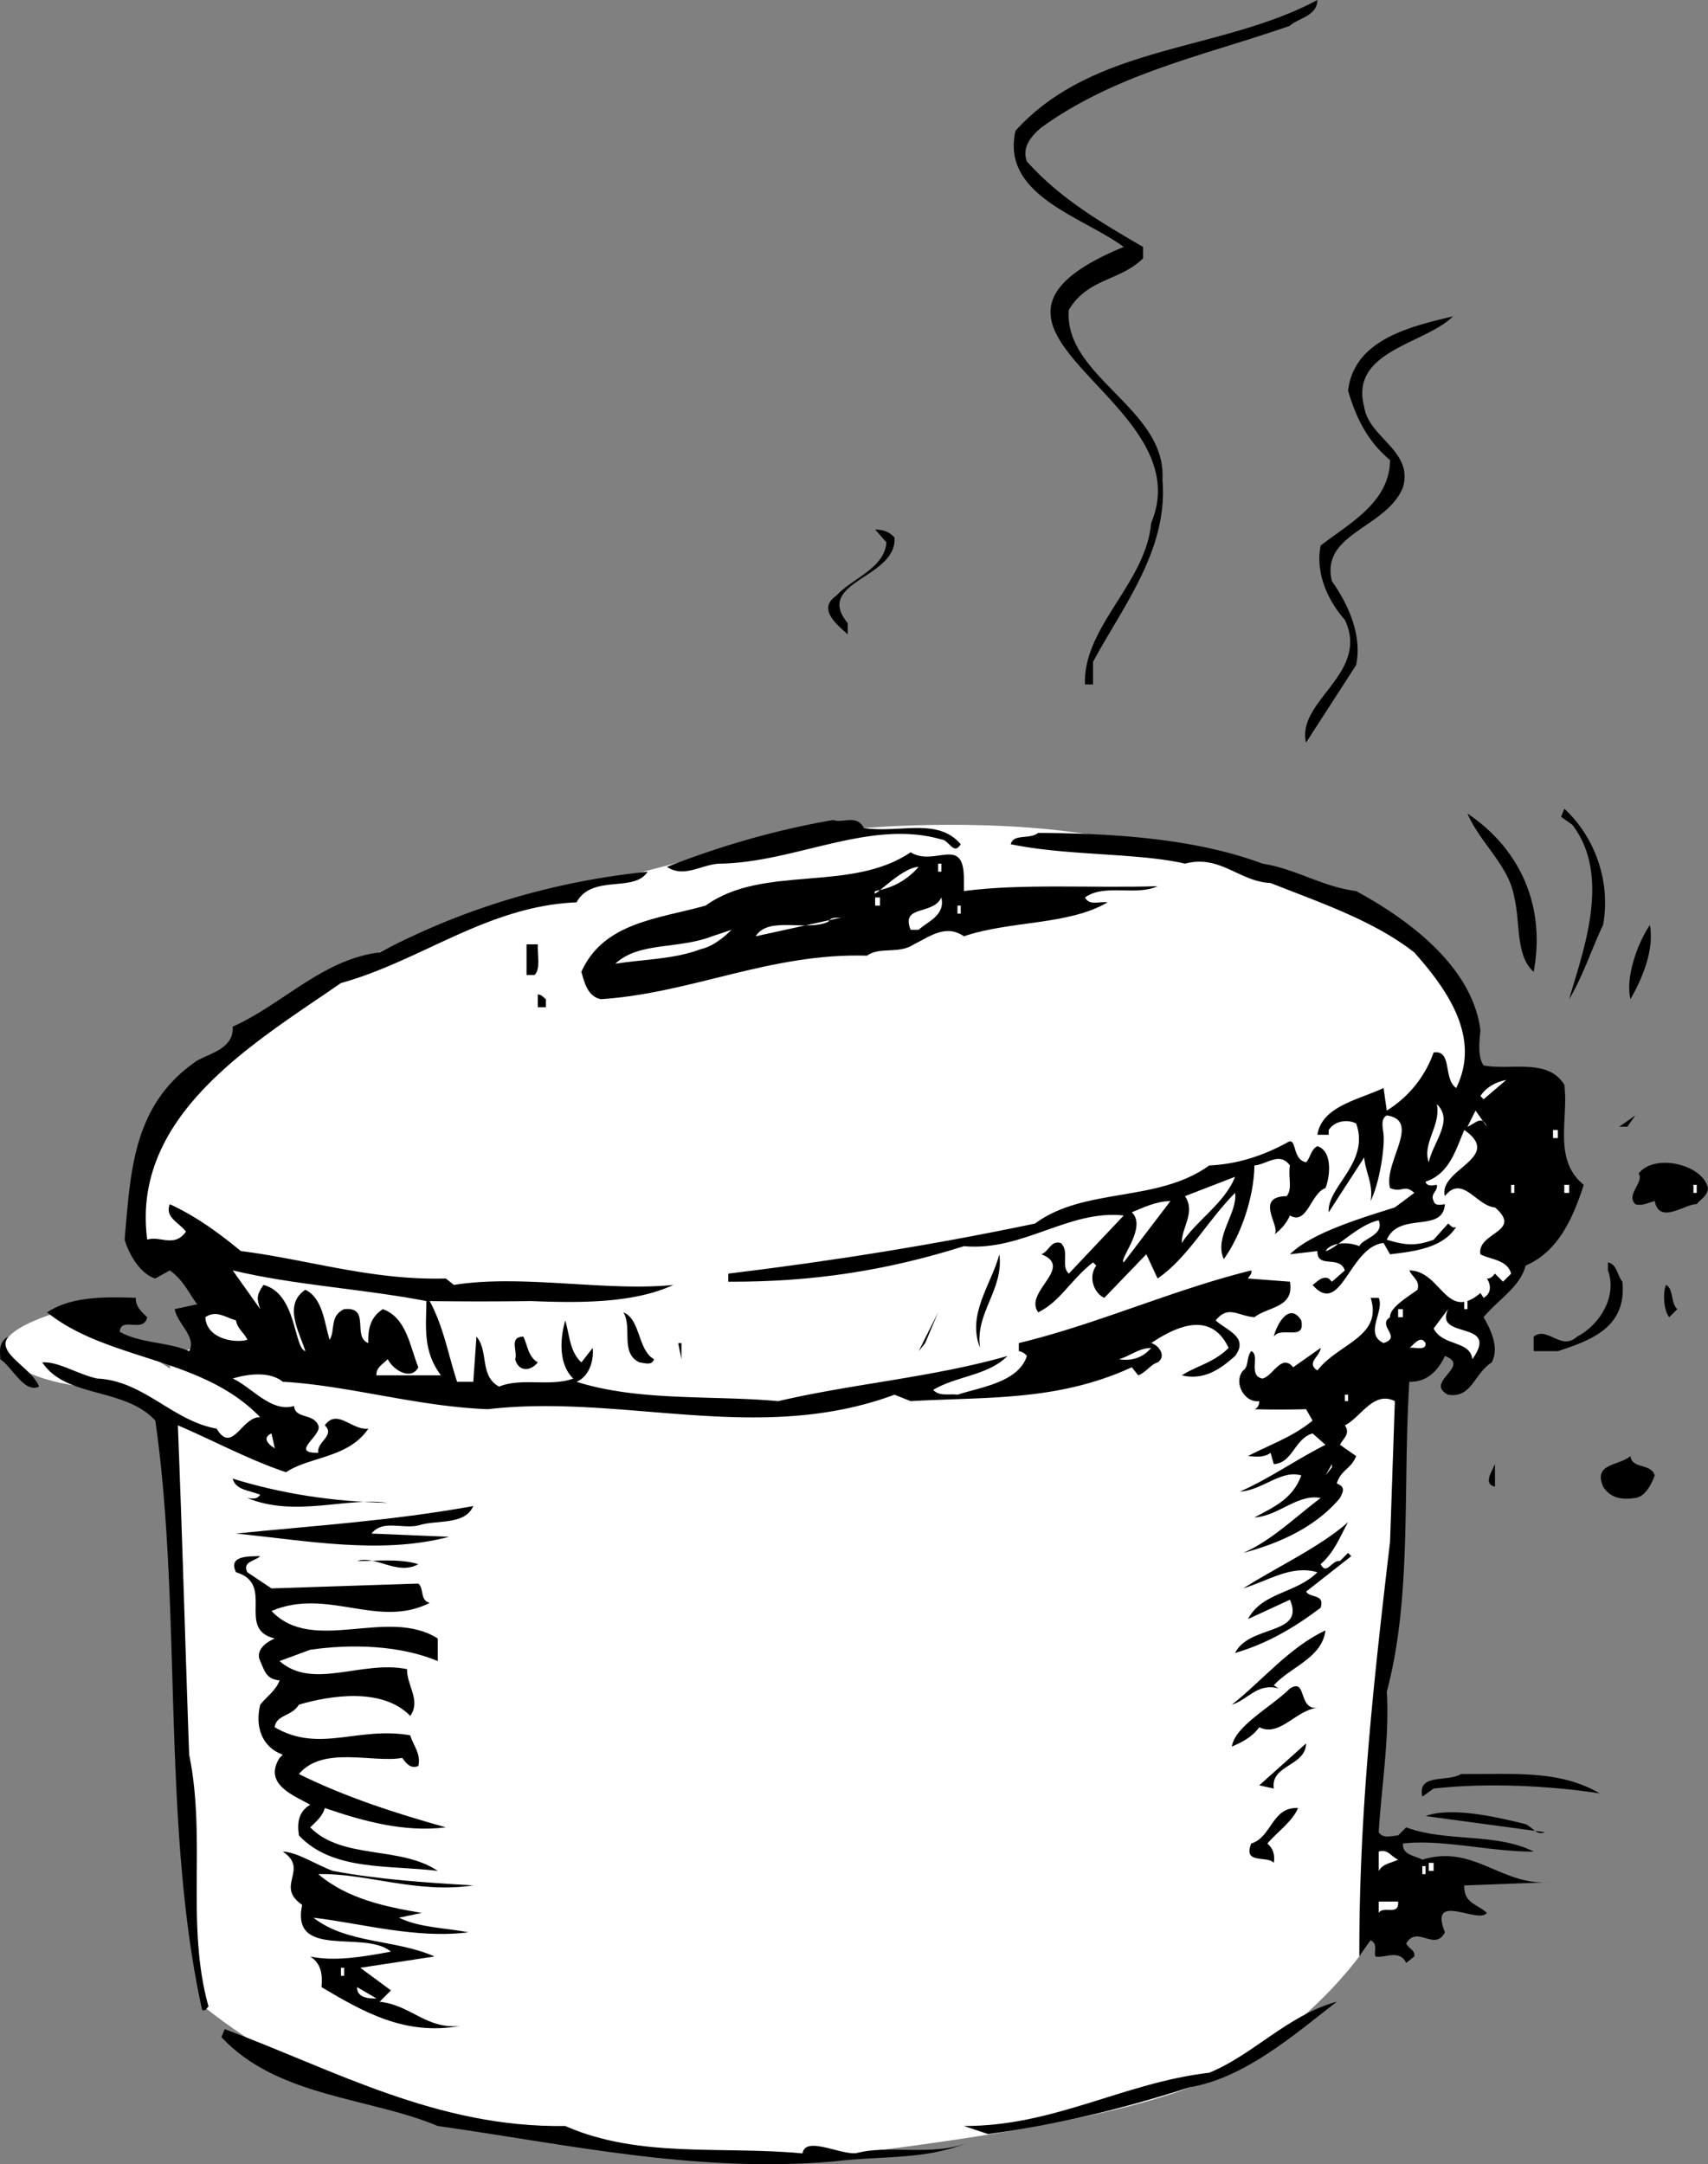 <svg xmlns="http://www.w3.org/2000/svg" width="105.821" height="134.066"><rect width="100%" height="100%" fill="#808080" stroke="none"/><path fill="#fff" d="M4.622 81S-.855 82.273.419 84c1.226 1.773 5.703 2 5.703 2l5.297 2.5.703-2.703L4.622 81"/><path fill="#fff" d="M9.122 76.797s-3.227-6.274 6.297-13C24.895 57.023 32.122 56 32.122 56l14.297-3.703 7.101-1s8.625-.774 15.602.703c7.023 1.523 16.273 3.523 19.5 7.297 3.273 3.726 3.297 8.8 3.297 8.8l4 7.903-4 5.598-4.598 4-1.199 14.902-1.203 19.7s-3.274 5.323-10 8.597c-6.774 3.226-25.797 5-25.797 5l-12-1s-8.727-1.024-14.203-2.797c-5.524-1.727-10.297-5.703-10.297-5.703l-1.5-16-1-20.297.5-4 4-1.5-5.5-5.703"/><path d="M81.622 0c-.027 1.023-1.227 1.125-1.703 1.598-5.223 1.824-10.723 2.925-15.399 6.3-.625.524-1.226 1.227-.898 2.102 2.074 2.324 4.672 3.824 7.2 5.297V16c-1.427 1.422-3.427 1.223-4.602 3.2-.325 4.124 6.074 6.124 5.8 10.5.375 4.323-2.425 7.823-4.3 11.3v1.398h-.5c-.125-3.574 3.777-6.273 4.101-10 3.274-7.773-14.125-11.976-1.699-17.101-2.527-1.875-7.625-3.172-6.703-7.2C67.794 2.724 75.595 3.224 81.622 0m8.398 19.598c-1.726 1.726-6.425 2.125-5.5 5.601.274 1.926 3.075 2.723 2.399 5-1.024 2.524-5.125 2.824-4.399 5.801 1.075 1.523 1.875 3.422 1.5 5.2l-3.1 4.8c-.625-2.578 3.976-4.277 2.402-7.602-1.125-1.273-1.824-2.976-1.5-4.601 1.774-1.375 4.274-2.672 4.301-5.297-1.426-1.176-2.125-2.676-2.602-4.3.375-3.177 3.875-3.977 6.5-4.602M55.419 33.297c.176 2.527-5.024 2.726-2.899 5.3v.7c-.625-.574-1.925-1.574-.699-2.399.973-1.074 2.973-1.675 3.098-3.3l-.7-.801c.477.027.876.125 1.2.5m43.902 24c-.726 1.527-1.226 3.125-2.101 4.601.777-2.773 2.675-7.574.199-10.8l-.7-.5.2-.5c1.976 1.824 2.875 4.625 2.402 7.199M95.02 60.2c-1.125-.977-.824-3.075-1.199-4.602-.324-1.973-2.125-3.375-2.902-5.2 3.176 2.125 4.875 5.625 4.101 9.801m-41.5-8.902c2.274.328 4.575-.672 6 1-.425.726-.726-.274-1.199-.297-4.426-1.277-9.027 1.422-13.699 1.5-1.125.023-2.227.922-3.3.2 3.273-1.278 6.675-2.278 10.3-2.903.574.226 1.473-.375 1.898.5m24.7 2.203c2.074.324 3.675 1.422 5.8 1.7 3.176 1.722 7.176 4.624 7.7 8.597-.024.426-.223 1.625.199 2.203 1.676.324 3.976-.477 5 1.2.277 2.124-.723 4.624 1.203 6.198-.625 1.926-1.527 4.125-3.602 5-.324 1.325-1.726 2.125-2.601 3.2.476.824.976 1.925.5 2.8-1.125.727-1.223 2.227-2.7 2-1.523-.773 1.477-1.773-.199-2.398-.425.922-1.125 1.625-2.199 1.598-.426 6.527.176 13.324-1.402 19.199.176 2.828-.324 5.828-.5 8.703.277.422.777.223 1.203.2l.5-.5c2.473.925 5.574.323 7.898 1.5-2.625.023-5.625-.778-8.101-.5-.024.722.676.722 1.203 1 3.172-.977 4.875 1.624 7.898 1.398l-5.3.199c-.024 1.125.777 1.125 1.402 1.703-.527.723-3.625-1.375-2.602 1.2-.625 1.222-1.726-.477-2.398.698.172.325.574.426.5.801l-.5.399c-.426-.875-1.328-.274-1.902-.399-.125-.277.175-.777-.301-1l-.7 1c-.023-8.875.876-16.976 1.903-25.699l.297-8.703c-1.324-.672-2.125 1.027-3.098 1.5.375.527-.125.828-.3 1.203l1 .7c-.325.823-.926.823-1.2 1.698.574.227.375.524.2.899-1.524 1.828-3.825 2.828-6 3.402 1.773-.777 3.175-2.176 4.8-3.402-1.426-.274-2.625 1.125-4.101 1.203 1.277-.676 2.375-1.176 2.902-2.602-1.227-.375-2.426.926-3.8 1 1.773-.773 3.472-1.976 5.3-2.898l-.8-.703c-1.126.328-1.227 1.828-2.403 1.902l-.2-.699c-.425.324-1.023.223-1.398.2 1.274-.677 2.774-1.177 4-2.2l-.402-.703a62.19 62.19 0 0 1-3.2 0c.176-.074.278-.172.301-.5-.925.125-1.625-1.172-1-1.899.375-.273.176-.773.5-1.199.575.223-.226 1.524.7 1.7.675-.176 1.175-1.575 1.902-.7l1.7-1.199c-.028.523-.927.922-.2 1.398 1.273-1.675 4.074-2.074 3.297-4.5h.5c.375.825-.922 2.227.3 2.801 1.176-.375-.425-1.074.403-1.601-.027-.575.973-1.176 1.7-1.7.175-.574-.325-.773-.5-1.199 1.972.024 2.273 3.223 4.398 1.399l.199.3c.476-.273.476-.773.203-1.199.273.024.375-.176.5-.3l.5.5.5-.5c-.227-.876-1.328-.876-1.902-1.2-.223-1.375 2.675-1.375.902-2.902-1.125-.074-2.027-2.074-3.102-.7-.425-1.675 3.676-2.374 1.2-4.097-.524 1.223-.926 2.723-2.399 3.2.074.323.473.222.7.198.074.426-.426.524-.2 1 .074.325.473.227.7.2-.126 1.824-2.825.425-3.602 2.199 1.078.328 1.777.426 2.902 0l.899-1c.175.125.277.328.5.203-.825 1.324-2.625 1.523-4.098 1.7l-.402-.7c-2.125.223-2.625 4.625-4.399 2.598.274-.176.574-.575 1-.399l.2.2.8-.7c-.324-.976-1.726-.074-1.699-1.199l-1.703.2c1.277-1.278 4.176-2.177 6.5-2.903l1.203-.899c-.625-.574-.727.024-1.5-.3-.426-1.575 1.973-4.176-.203-4.5-.422.226-.223.824-.2 1.199.075.726-.222 2.926-.8 4.101.176-1.074-.324-1.773-.399-2.699l-2.199 3.399c-.125-1.575 2.574-3.075 1.7-5.5-.524-.274-1.325-.176-1.7.402v.297h-.699c.273-1.774 2.574-2.172 4.098-2.899l.199 1.399a6.949 6.949 0 0 0 2.902-3.598c1.176-.176.574 1.625 1.399 2.2 1.574-3.176-.625-6.176-2.598-8.399-2.527-1.977-5.828-3.078-8.902-4.3-1.926-.075-3.125-1.778-5.301-1.2-2.922-.676-7.324-.477-10.797-1.203.172-.672 1.172-.274 1.7-.7 4.573.028 9.675.325 13.898 1.903"/><path d="M59.72 54.398v.801c3.574-.476 7.976-.176 12-.3-1.325.624-3.325-.176-4.5.699.277.527.875.226 1.402.3-2.426 1.426-6.027 1.125-8.902 2.102-1.125-.777-2.125.023-3.098.5-.926.625-2.125.125-2.902.7-6.024-.177-10.825 2.323-16.5 2.698-.825-.175-1.024-1.074-1.2-1.699 1.375-3.074 4.774-3.277 7.7-4.101 3.574-2.575 8.976-.774 12.699-3.301 1.476.926 3.277-1.074 3.3 1.601"/><path fill="#fff" d="M56.919 53.7c-.824.925-1.723 1.323-2.7 1.5-.324.722 1.575-1.477 2.7-1.5"/><path d="M40.122 54c-.828 1.324-3.426.125-4.402 1.898-5.524.227-9.625 3.625-14.598 5-5.227 3.625-13.027 8.125-12 15.899.773-.274 1.672.527 2.398-.5-.425-.574-1.324-.875-1-1.7 1.575.727 2.977 1.727 4.399 2.903 4.176.523 8.078 1.824 12.703 1.7l.5.398c4.172-.676 9.473.425 13.598 0-2.426 1.125-5.723 1.125-8.801 1-2.125.027-4.223.027-6.297 0 .875 1.625 1.172 3.425 1.7 5h1l.198-2.801c.774.926.176 2.426 1.399 3.101 1.375-.574 3.176.024 4.601-.5-.925-.875-.824-2.476-.5-3.601.274.926.274 1.926 1 2.601l.7-.898c.074.625-.125 1.723-1 2.098 3.875 1.226 8.375.824 12.5 1.199 4.574-1.074 9.574-1.473 14.199-2.797-1.223 1.223-3.125 1.223-4.598 2.098.375.425.973.226 1.5.3 1.473-.476 3.774-.773 4.301-2.398a.76.76 0 0 0-.5-.3v-.5c4.875-1.177 9.473-3.278 14.398-4.5.075.222-.125.323-.199.5l2.598.198c.277 1.625-1.324 1.524-2.2 2.2-1.023-.075-1.624-.774-2.398.199.676.625 2.074 1.027 1.2 2.203-.926.824-1.926 1.523-3.301 1.2.875-.575 1.976-.778 2.902-1.7-1.125-2.375-3.328-1.277-4.8-.3.472.124.972.823.398 1.198-.426.125-.723.625-1.2.801l-.398-.5c-4.625 2.125-9.027 1.824-13.703 2.098l-1-.399c-8.422 3.125-16.824-.074-25.2.899-4.425-.172-8.624-1.473-12.699-1.7-.824-.675-2.226-.472-3.101-.199 1.176.524 2.375 2.125 3.8 1.7.075.824 1.176.425 1.5 1.199.278.625-1.824 1.726 0 1.703-.124-.676 1.075-1.078.403-1.703.773-1.074 1.672.328 2.7.203-1.227 1.824-3.626 1.723-5.102 2.7-2.325-.778-4.524-1.977-6.7-2.903.274 6.828.477 14.226.7 20.402 1.074 5.223-.223 10.524 1.199 15.598-.125.125-.223.328-.399.203-2.523-11.477-1.226-24.875-2.898-36.5-1.926-2.078-5.527-1.375-7-3.602.973-.074 2.172.727 3.398 1 2.875.125 4.676 2.625 7.399 3.102.976 1.625 1.578-.777 2.703-.703-3.625-3.774-9.426-3.473-13.203-6.5 1.476-.973 3.476-.973 5.5-.899-.024.426.176.727.703 1.2-.227 1.027-1.625-.075-1.703.902 1.277.723 2.976.625 4.3 1.2.477-.876-.722-1.677-.898-2.602l1.399-.301c-.524-.672-.825-1.473-1.7-2.098l-.898.5c-.926-.277-1.625-1.476-1.902-2.402.375-4.172.476-8.375 4.5-11.098.875-.476 2.277-.777 2.199-2.101 3.078-1.375 5.578-4.176 9.101-4.598 5.075-2.676 10.575-4.375 16.602-5"/><path fill="#fff" d="M58.122 53.5h.2v.5h-.2v-.5m.199 2.098c.274 1.125-.926 1.527-1.402 2h-.5c-.625-1.575 1.375-.875 1.902-2m-4.101 0h.3v.5h-.3v-.5m5.101.5h.2v.5h-.2v-.5M46.821 58c.774-1.277 3.176-.277 4.5-.902.176-.375.676-.176 1-.301L46.821 58"/><path d="M102.22 57.297c.277 1.527-.426 3.226-1.2 4.601-.324-1.273.375-3.375 1.2-4.601"/><path fill="#fff" d="M43.419 58.797c-1.625.625-3.524.625-5.297.902 1.473-1.375 3.875-.875 6-1.699l1.2-.402c-.427.425-1.126 1.027-1.903 1.199"/><path d="M33.321 58.5c-.027.723.176 1.523-.199 1.898h-.5V58.5h.7m.499 3.398v.5h-.5v-.8c.274.027.375.226.5.3"/><path fill="#fff" d="m91.919 68.098-.2-.2c.376-.574.977-.875 1.602-1l-1.402 1.2m-3.797-.2-.3 1.899.3-1.899M88.52 72c-.425-1.176.774-2.277.5-3.602 1.075 1.024-.226 2.325-.5 3.602m3.602-2.203c-.328-.774-.727-.172-1.203 0l.5-1 .703 1"/><path d="m100.321 69.797 1-.7-.5.7zm0 0"/><path fill="#fff" d="M96.22 70h.3v.5h-.3V70"/><path d="M80.919 72c.277-.277.277-.777.703-1 .973.324.773 1.922.5 2.598-.926.324-1.125 2.324-2.203 1.699-.223.527-.625.926-1 1.203.578-.375-1.324-2.375.8-2.402.376-.473.075-1.176.2-1.899-.625-.875-1.422-.074-2.2 0-.023 1.926-.824 4.324-1.898 5.801-.625-1.375.875-2.875.7-4.102-1.727 1.727-2.926 4.024-4.801 5.301l-.7-1.5-2.601 2.7c-.625-.274-1.024-1.274-.5-2l-.2-.2c-1.425 1.125-2.023 2.426-3.398 3.098-.926-1.274 2.274-2.774.2-3.598.476-.176.574-.875 1.199-.699.574.523-.024 1.422.5 1.898l3.402-3.601c-3.426-.375-6.227 2.226-9.902 1.902-4.825 1.524-9.426 2.223-14.598 2.2v-.5c6.375-.774 12.672-1.774 19-3.102 3.074-2.274 7.574-1.274 10.797-3.598 1.676-.074 3.277-.574 4.8-1.402.676-.473.278 1.027 1.2 1.203m24.902 1.598c-.027.527-.527.726-.699 1-.625-.075-2.328 1.324-2.602-.2-.425.125-.824.325-1.199.2-.625-.575.574-1.375.2-1.899.976-1.277 3.976-.574 4.3.899"/><path fill="#fff" d="M73.22 77c-.024-.977.875-1.875.199-2.902l3.101-1.2c-.625 1.625-2.425 2.727-3.3 4.102m20.402-3.602h.2v.5h-.2v-.5m3.297 0h.3v.5h-.3v-.5m8 0h.203v.5h-.203v-.5M69.622 78.2c-.328-.177 1.473-2.177.5-3.102.672-.274 1.473-.676 2.398-.7L69.622 78.2m15.797-2.602c.375.925-1.024 1.125-1.2 1.601-.624-.277-1.722-.277-2.097.301.574-.078 2.074-1.676 3.297-1.902"/><path d="M60.72 83.5c-.825-2.078.675-3.875 1.199-5.8.277 2.222-1.524 3.624-1.2 5.8m39.801-4.102c.274 2.825-1.925 3.625-4 4.301h-1.5v-.902c.875-.672 1.676.926 2.7 0 1.476-.774 2.476-2.574 1.902-4.098v-.5c.574.125.574.824.898 1.2"/><path fill="#fff" d="M26.419 80.598c-.024 1.625-.223 3.125.902 4.601h-4c-.027-.476.375-.676.7-1 .374.723 1.476 1.324 1.898.5-.524-1.277-.723-3.074-2.2-3.601-.824.527-.925 1.324-.898 2.101-1.027-.375.176-2.277-1.5-2.101-.926.425-.527 1.324-.902 1.902-.324-1.078-.422-2.578-1.5-3.102-1.422.926-.324 2.727 0 3.801-.723-.176-.524-3.574-2.598-4.101-.426.625-.426.824-.199 1.5l-1.703-2.399c3.875.926 7.976 1.125 12 1.899"/><path d="m103.919 81.098-.5.5c-.324-.375-.422-1.473-.2-2 .477.226.278 1.125.7 1.5"/><path fill="#fff" d="M91.22 84.2c-.125-1.177-1.825-.778-2.399-1.903l.899-1.2c-.926 1.926 3.277.626 1.5 3.102m-.5-3.601h.199v.5h-.2v-.5M15.321 83c-.824.223-2.527-.078-2.601-1.402.675-.473 1.277.027 1.902.199.074.527.574.828.7 1.203"/><path d="M40.52 84.2c-.125.425-.625.222-.898.198-1.227-.574-.426-2.175-1-3.101 1.074.426.875 2.328 1.898 2.902m16.399-.499 1.203-2.403-.8 1.902zm23.703-1.903c.273 1.328-1.227.328-1.703 1 .176-.774.976-2.172 1.703-1"/><path fill="#fff" d="M86.622 81.098h.297v.5h-.297v-.5"/><path d="M2.419 85.898C1.497 86.324.794 84.723.02 84.2c-.023-.476-.125-1.074.5-1.402-.824 1.027 1.477 1.926 1.899 3.101m30.902-1.501c-.527.625-1.226.524-1.402-.199.176-.476-.422-1.375.5-1.402.277.527.277 1.226.902 1.601"/><path fill="#fff" d="M88.321 83.2c.074.523-.726.222-1 .3.176-.078.676-.875 1-.3"/><path d="m42.22 84.2-.2-1h.2zm0 0"/><path fill="#fff" d="M71.321 83.5c-.527.625-1.226.824-2 .7.676-.177 1.176-.677 2-.7m11.699 2.098-1.398 1 1.398-1m.301.8h.2v.399h-.2v-.399M17.02 89.7c.375.222-1.125-.477-.199-.903l.2.902"/><path d="M101.02 90.2c.075.823 1.274.425 1.5 1.198-.226.625-.625 1.325-1.199 1.399-.824.125-1.527.027-2-.7-.625-1.472.973-1.273 1.7-1.898"/><path fill="#fff" d="m82.122 91.398.398-.699v.2zm0 0"/><path d="M92.622 92.098c-.727-.176-.227-.875 0-1.399v1.399m-68.602 1c-2.523-.375-5.726.925-8.699-.301.274.027.574.125.801-.2-.625-.273-1.527-.273-1.703-1 2.976.926 6.176 1.426 9.601 1.5m1.899 1.403c-1.024.223-2.223-.375-2.899.5l4.801.2c-4.226 1.124-8.926.222-13.199-.2 4.672-.477 9.574-.777 14.7-1.703-.528 1.226-2.325.828-3.403 1.203m57.601-.203c-.523.926-.824 1.828-1.699 2.601.375.727.676-.273 1.2-.199l.5-.5.199.2-2.801 2.199c.277.425 1.176.125.902 1-1.625 1.226-3.324 2.226-5.3 2.8.874-1.773 4.374-1.074 3.398-3.3l-2.598 1.199c.875-1.672 2.973-1.574 4.301-2.899-1.625-.476-3.027.524-4.602 1 2.176-1.375 4.774-2.574 6.5-4.101m-67.398 2.101c-.328.325-1.125.325-.8 1l1.5 1 9.097-.3c.375.324.078 1.027.703 1.199-3.227 1.625-6.328-.973-9.8.5 2.573 2.726 7.175-.274 10.3 1.703v1.398c-2.328-.976-5.328-1.074-7.902-.699l-1.899.7c2.074 1.824 5.074-.075 7.899.5-.024 1.023.875 1.925.199 2.898-1.723-1.774-4.922-1.274-6.899-.7-.425.727-1.425.626-1.5 1.403 2.774 1.625 5.176-.078 8.399.5.176.625.676 1.125.5 1.898-.524.227-.824-.273-1-.5-1.824.325-4.922-.773-6.399 1 2.875 1.426 5.977 2.426 9.102 3.301-2.527.324-5.125-.375-7.5-1.199-.125.523-.625.922-.902 1.2 1.976 2.023 5.574 1.124 7.902 2.698-3.027-.375-6.527.024-8.602-2.199-.125-.777-.023-1.476.7-1.902-1.024-.574-2.926-1.274-1.899-2.899l.2-.199c-1.325-.476-1.727-1.777-1.399-3.101.375-.473.973-.875 1.2-1.5-.825-.075-.927-.575-1.2-1.2-.328-.675.375-1.175.898-1.398-2.425-.578.075-3.375-2.398-4.102-.527-1.074.875-.976 1.5-1m9.797.5c-1.324.727-2.625-.574-3.797-.199.875.024 2.672-.176 3.797.2m53 7.499.3.2c-1.324-.375-1.925.726-2.898 1 1.774-1.375 3.574-3.575 5.801-4.598-.227 1.723-2.125 2.223-3.203 3.398m2.703 1.399c-1.328.125-2.328 1.828-3.602 1.203-.523.723-1.324 1.023-1.699 1.2.176-1.278 2.473-2.477 3.598-3.602 1.078-.676.476 1.324 1.703 1.199m-2.703 5-.899-.2 2.9-2.597c-.024 1.422-2.223 1.324-2 2.797m20.202.301c-3.027-.473-7.027-.676-10.3-.301l-.7.5c-.328-1.473 1.574-.875 2.398-1.399 3.274.024 6.075-.273 8.602 1.2M80.419 112c-.324.824-1.324 1.523-1.899 2.2.375.323.477.722.399 1.198-.422-.476-1.922.125-1.399-1.199 1.274-.375 1.274-2.277 2.899-2.199m15.301 1.5-7.399-1c1.574-.578 4.274.023 6.2.5.476.223.675.723 1.199.5"/><path d="M29.321 116.797c-3.527.527-6.625-.774-9.601-.7 1.777 1.528 4.175 2.028 6.402 2.403l-1.402.297c1.277.625 2.875.625 4.3.902-3.226.426-6.726-.574-9.601-.902 2.078 1.625 5.078 1.328 7.5 2.402l-4.598.7 1.899 1.398-.7.703c1.977.223 2.875 1.723 5 1.5-3.425.625-6.023-.875-8.601-2.402.078-.774-.024-1.473-.7-1.899 1.477.324 3.278.024 5-.3-1.624-1.376-6.222.523-5.5-2.899-1.722-1.176.477-2.176-1.199-3.3.875.023 2.075.823 3.102 1.198 2.773.524 5.773.727 8.7.899"/><path fill="#fff" d="M86.622 115.2c-.426.222-.926.222-1.203.698V114.7c.578-.176.777.324 1.203.5m1.898.198h.301v.5h-.3v-.5m-.399.2h.2v.5h-.2v-.5m-1.5 2.199c.074.926-.926.226-1.203.703v-.703h1.203m-65.5 4.101h.2v.5h-.2v-.5m2.199 1.899c-.527.027-1.226-.074-1.199-.7l1.2.7"/><path d="M82.821 124c-2.726 2.125-5.726 4.723-9.101 5.297-4.125 1.328-8.223 2.328-12.5 2.902l-1.5-.5c5.574.024 9.875-2.676 15.199-3.3 2.676-1.075 4.875-3.575 7.902-4.399m-47.801 7.7c4.575 2.023 9.774 1.222 14.7 1.698.175-1.074 2.175.024 3.3 0 1.875-.574 4.875.227 7-.699-2.625 1.125-5.324.824-8.398 1.2-8.527.726-16.527-1.075-24.5-2.2-4.227-1.777-9.926-1.777-13.402-5.5l.199-.5c6.777 2.524 13.176 6.125 21.101 6"/></svg>
